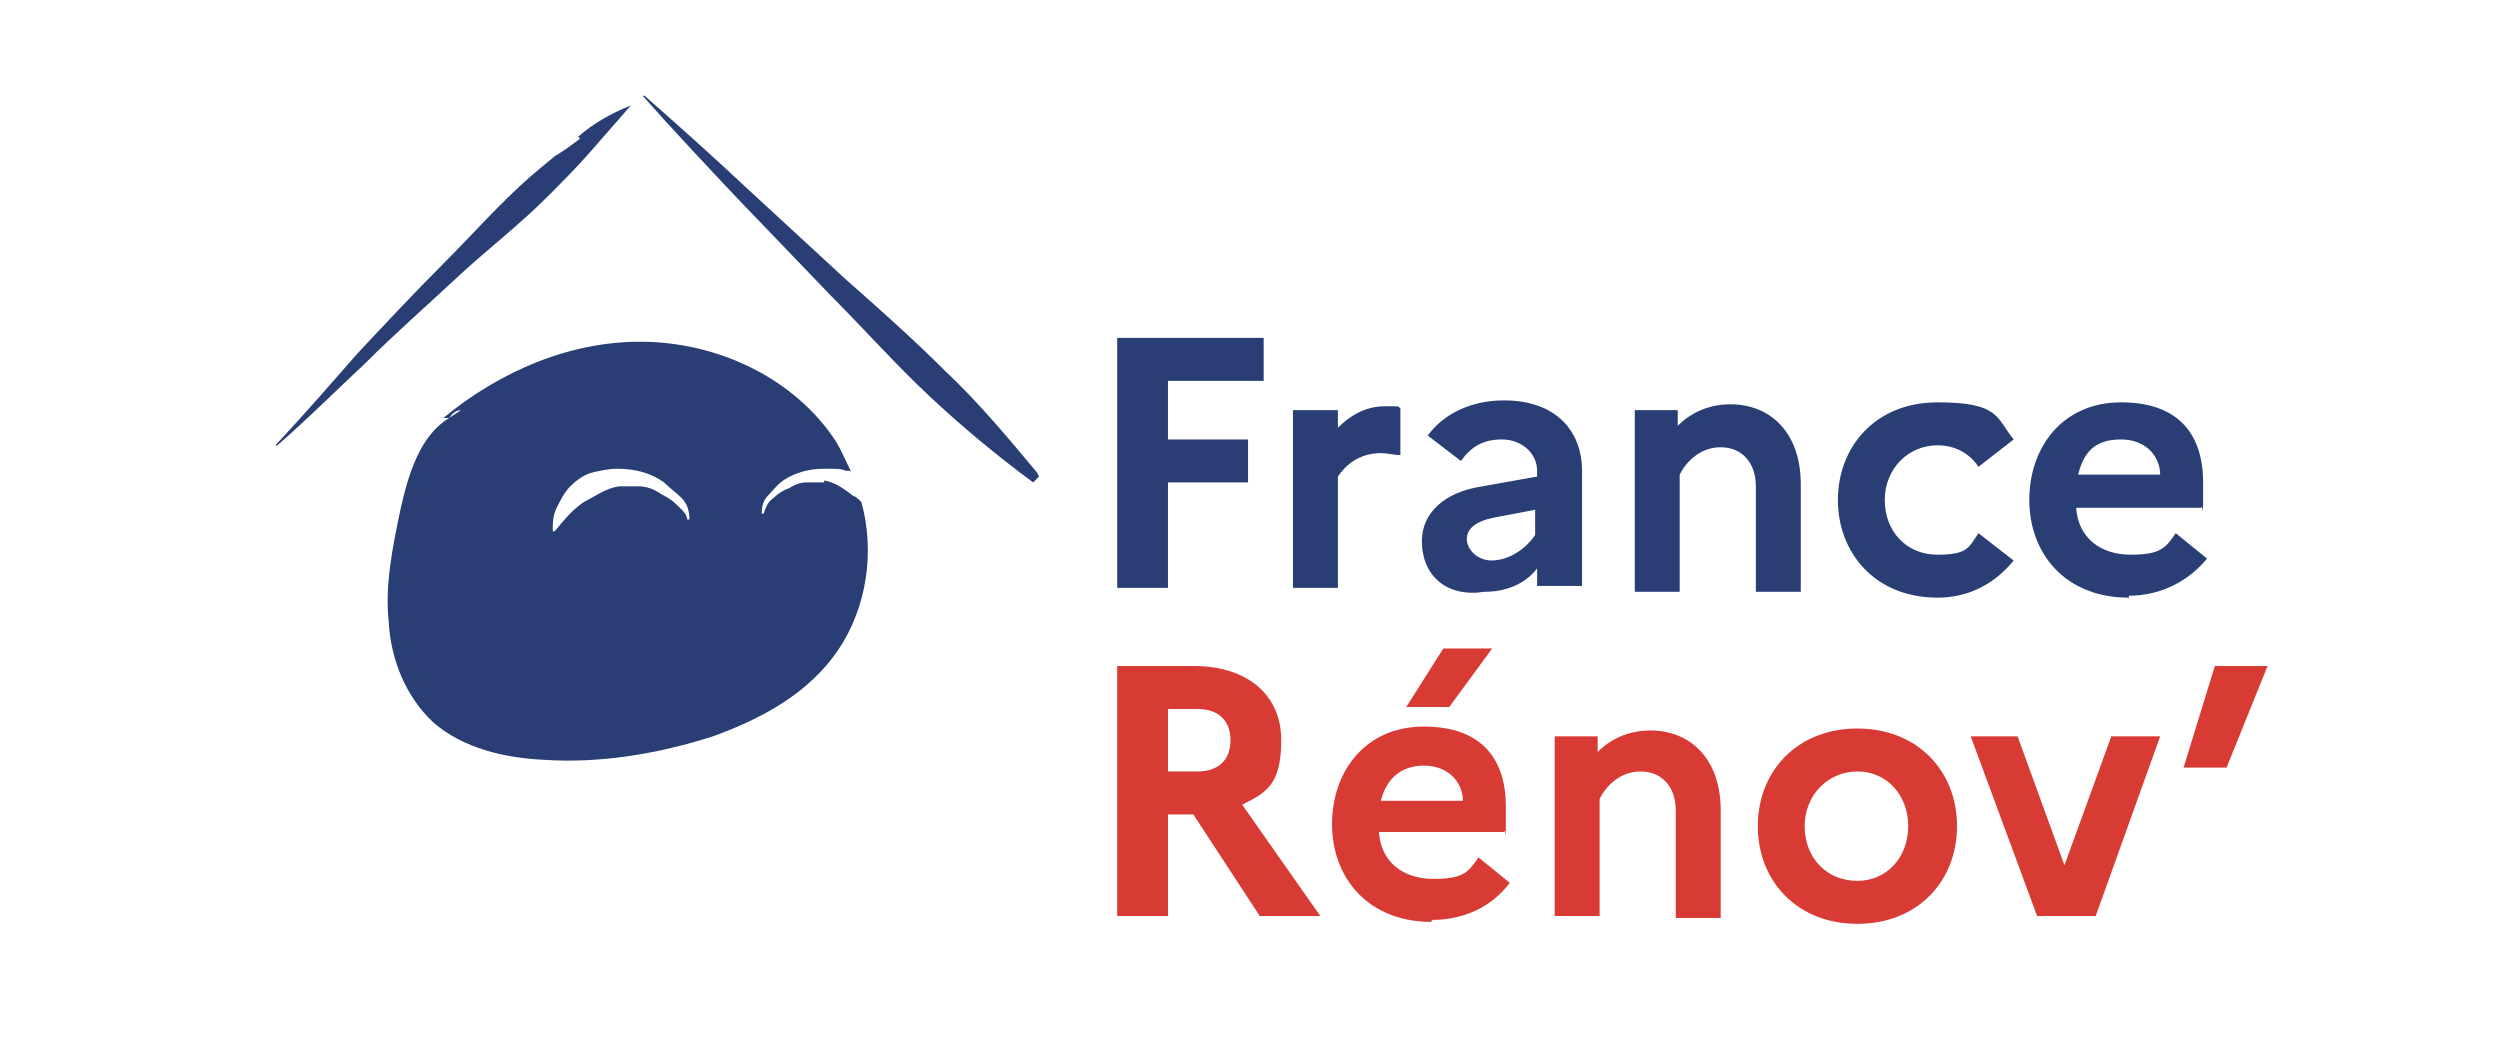 <?xml version="1.0" encoding="UTF-8"?>
<svg id="Calque_1" data-name="Calque 1" xmlns="http://www.w3.org/2000/svg" version="1.1" viewBox="0 0 128 54">
  <defs>
    <style>
      .cls-1 {
        fill-rule: evenodd;
      }

      .cls-1, .cls-2, .cls-3, .cls-4 {
        stroke-width: 0px;
      }

      .cls-1, .cls-3 {
        fill: #283e74;
      }

      .cls-2 {
        fill: #d83a34;
      }

      .cls-4 {
        fill: #fff;
      }
    </style>
  </defs>
  <path class="cls-4" d="M0,0h128v54H0V0Z"/>
  <path class="cls-3" d="M57.2,17.3h7.5v2.2h-4.9v3h4.1v2.2h-4.1v5.4h-2.6v-12.8h0ZM66.2,21h2.3v.9c.6-.6,1.4-1.1,2.4-1.1s.6,0,.8.1v2.4c-.3,0-.7-.1-1-.1-1.1,0-1.8.6-2.2,1.2v5.7h-2.3v-9.2h0ZM72.8,27.7c0-1.4,1.1-2.5,3.1-2.8l2.8-.5v-.3c0-.9-.8-1.6-1.8-1.6s-1.6.4-2.1,1.1l-1.7-1.3c.8-1.1,2.2-1.8,3.9-1.8,2.7,0,4,1.6,4,3.6v5.9h-2.3v-.9c-.6.8-1.6,1.2-2.7,1.2-1.9.3-3.2-.8-3.2-2.6ZM76.3,28.7c1,0,1.8-.6,2.3-1.3v-1.3l-2.1.4c-1,.2-1.4.6-1.4,1.1s.5,1.1,1.3,1.1h0ZM83.6,21h2.3v.8c.6-.6,1.5-1.1,2.7-1.1,2,0,3.6,1.4,3.6,4.1v5.5h-2.3v-5.4c0-1.2-.7-2-1.8-2s-1.8.8-2.1,1.4v6h-2.3v-9.3ZM101.3,27.3l1.8,1.4c-.9,1.1-2.2,1.9-3.9,1.9-3.2,0-5.1-2.3-5.1-5s1.9-5,5.1-5,3,.8,3.9,1.9l-1.8,1.4c-.4-.6-1.1-1.1-2.1-1.1-1.5,0-2.7,1.2-2.7,2.8s1.1,2.8,2.7,2.8,1.6-.4,2.1-1.1h0ZM109,30.6c-3.3,0-5.1-2.3-5.1-5s1.7-5,4.7-5,4.2,1.7,4.2,4.1,0,1-.1,1.3h-6.4c.1,1.5,1.2,2.4,2.8,2.4s1.8-.4,2.3-1.1l1.6,1.3c-.9,1.1-2.3,1.9-4,1.9h0ZM106.4,24.3h4.2c0-.9-.7-1.8-2-1.8s-1.9.6-2.2,1.8h0Z"/>
  <path class="cls-2" d="M57.2,34.1h3.9c2.8,0,4.5,1.5,4.5,3.8s-.8,2.7-2,3.3l4,5.7h-3.1l-3.4-5.2h-1.3v5.2h-2.6c0,0,0-12.8,0-12.8ZM59.8,36.3v3.2h1.5c1.1,0,1.7-.6,1.7-1.6s-.6-1.6-1.7-1.6h-1.5ZM73.3,47.2c-3.3,0-5.1-2.3-5.1-5s1.7-5,4.7-5,4.2,1.7,4.2,4.1,0,1-.1,1.3h-6.4c.1,1.5,1.2,2.4,2.8,2.4s1.8-.4,2.3-1.1l1.6,1.3c-.9,1.2-2.3,1.9-4,1.9ZM70.7,41h4.2c0-.9-.7-1.8-2-1.8-1.1,0-1.9.6-2.2,1.8ZM72,36.2l1.9-3h2.5l-2.2,3c0,0-2.2,0-2.2,0ZM79.5,37.7h2.3v.8c.6-.6,1.5-1.1,2.7-1.1,2,0,3.6,1.4,3.6,4.1v5.5h-2.3v-5.5c0-1.2-.7-2-1.8-2s-1.8.8-2.1,1.4v6h-2.3v-9.2h0ZM100.2,42.3c0,2.8-2,5-5.1,5s-5.1-2.2-5.1-5,2-5,5.1-5,5.1,2.2,5.1,5ZM97.7,42.3c0-1.6-1.1-2.8-2.6-2.8s-2.7,1.2-2.7,2.8,1.1,2.8,2.7,2.8c1.5,0,2.6-1.2,2.6-2.8ZM103.3,37.7l2.4,6.6,2.4-6.6h2.5l-3.3,9.2h-3l-3.4-9.2h2.5ZM111.8,39.3l1.6-5.2h2.7l-2.1,5.2h-2.1Z"/>
  <path class="cls-1" d="M42.2,24.7c-.3,0-.6,0-.9,0-.3,0-.6.1-.9.3-.3.1-.6.3-.8.5-.3.2-.4.5-.5.8h-.1c0-.4.1-.7.3-.9s.4-.5.8-.8c.6-.4,1.3-.6,2.1-.6s.8,0,1.1.1c.1,0,.3,0,.3.1-.3-.6-.5-1.1-.8-1.6-2.1-3.2-5.9-5-9.7-5.1s-7.5,1.5-10.4,3.9h.3c.2-.3.4-.4.6-.4l-.6.4c-1.5.9-2.1,2.9-2.5,4.7-.4,1.9-.8,3.9-.6,5.7.1,2,.9,3.9,2.3,5.2,1.5,1.3,3.6,1.8,5.6,1.9,2.9.2,5.9-.3,8.7-1.2,2.5-.9,4.9-2.2,6.4-4.4,1.5-2.2,1.9-5.1,1.2-7.6-.1-.1-.3-.3-.4-.3-.4-.3-.9-.7-1.5-.8ZM35.2,26.7c0-.4-.3-.6-.6-.9s-.6-.4-.9-.6-.7-.3-1-.3c-.3,0-.7,0-1,0-.7.1-1.2.5-1.8.8-.6.4-1,.9-1.5,1.5h-.1c0-.4,0-.8.2-1.2.2-.4.4-.8.7-1.1s.7-.6,1.1-.7c.4-.1.9-.2,1.3-.2.9,0,1.7.2,2.4.7.3.3.6.5.9.8s.4.7.4,1.1c0,0-.1,0-.1,0ZM29.7,7.1c-.4.3-.8.6-1.3.9l-1.2,1c-1.6,1.4-3,3-4.5,4.5-1.5,1.5-2.9,3-4.4,4.6-1.4,1.6-2.8,3.2-4.2,4.7h.1c1.5-1.3,3-2.8,4.5-4.2,1.5-1.5,3.1-2.9,4.6-4.3,1.6-1.5,3.2-2.7,4.7-4.2.8-.8,1.5-1.5,2.2-2.3.7-.8,1.4-1.6,2.1-2.4h0c-1,.4-1.9.9-2.7,1.6ZM53.1,24.2c-1.5-1.8-3-3.6-4.7-5.2-1.6-1.6-3.4-3.2-5.1-4.7l-5.1-4.7c-1.7-1.6-3.5-3.2-5.2-4.7h-.1c1.6,1.8,3.2,3.5,4.8,5.2l4.9,5.1c1.6,1.6,3.2,3.4,4.9,5,1.7,1.6,3.5,3.1,5.4,4.5l.3-.3q0,0,0,0Z"/>
</svg>